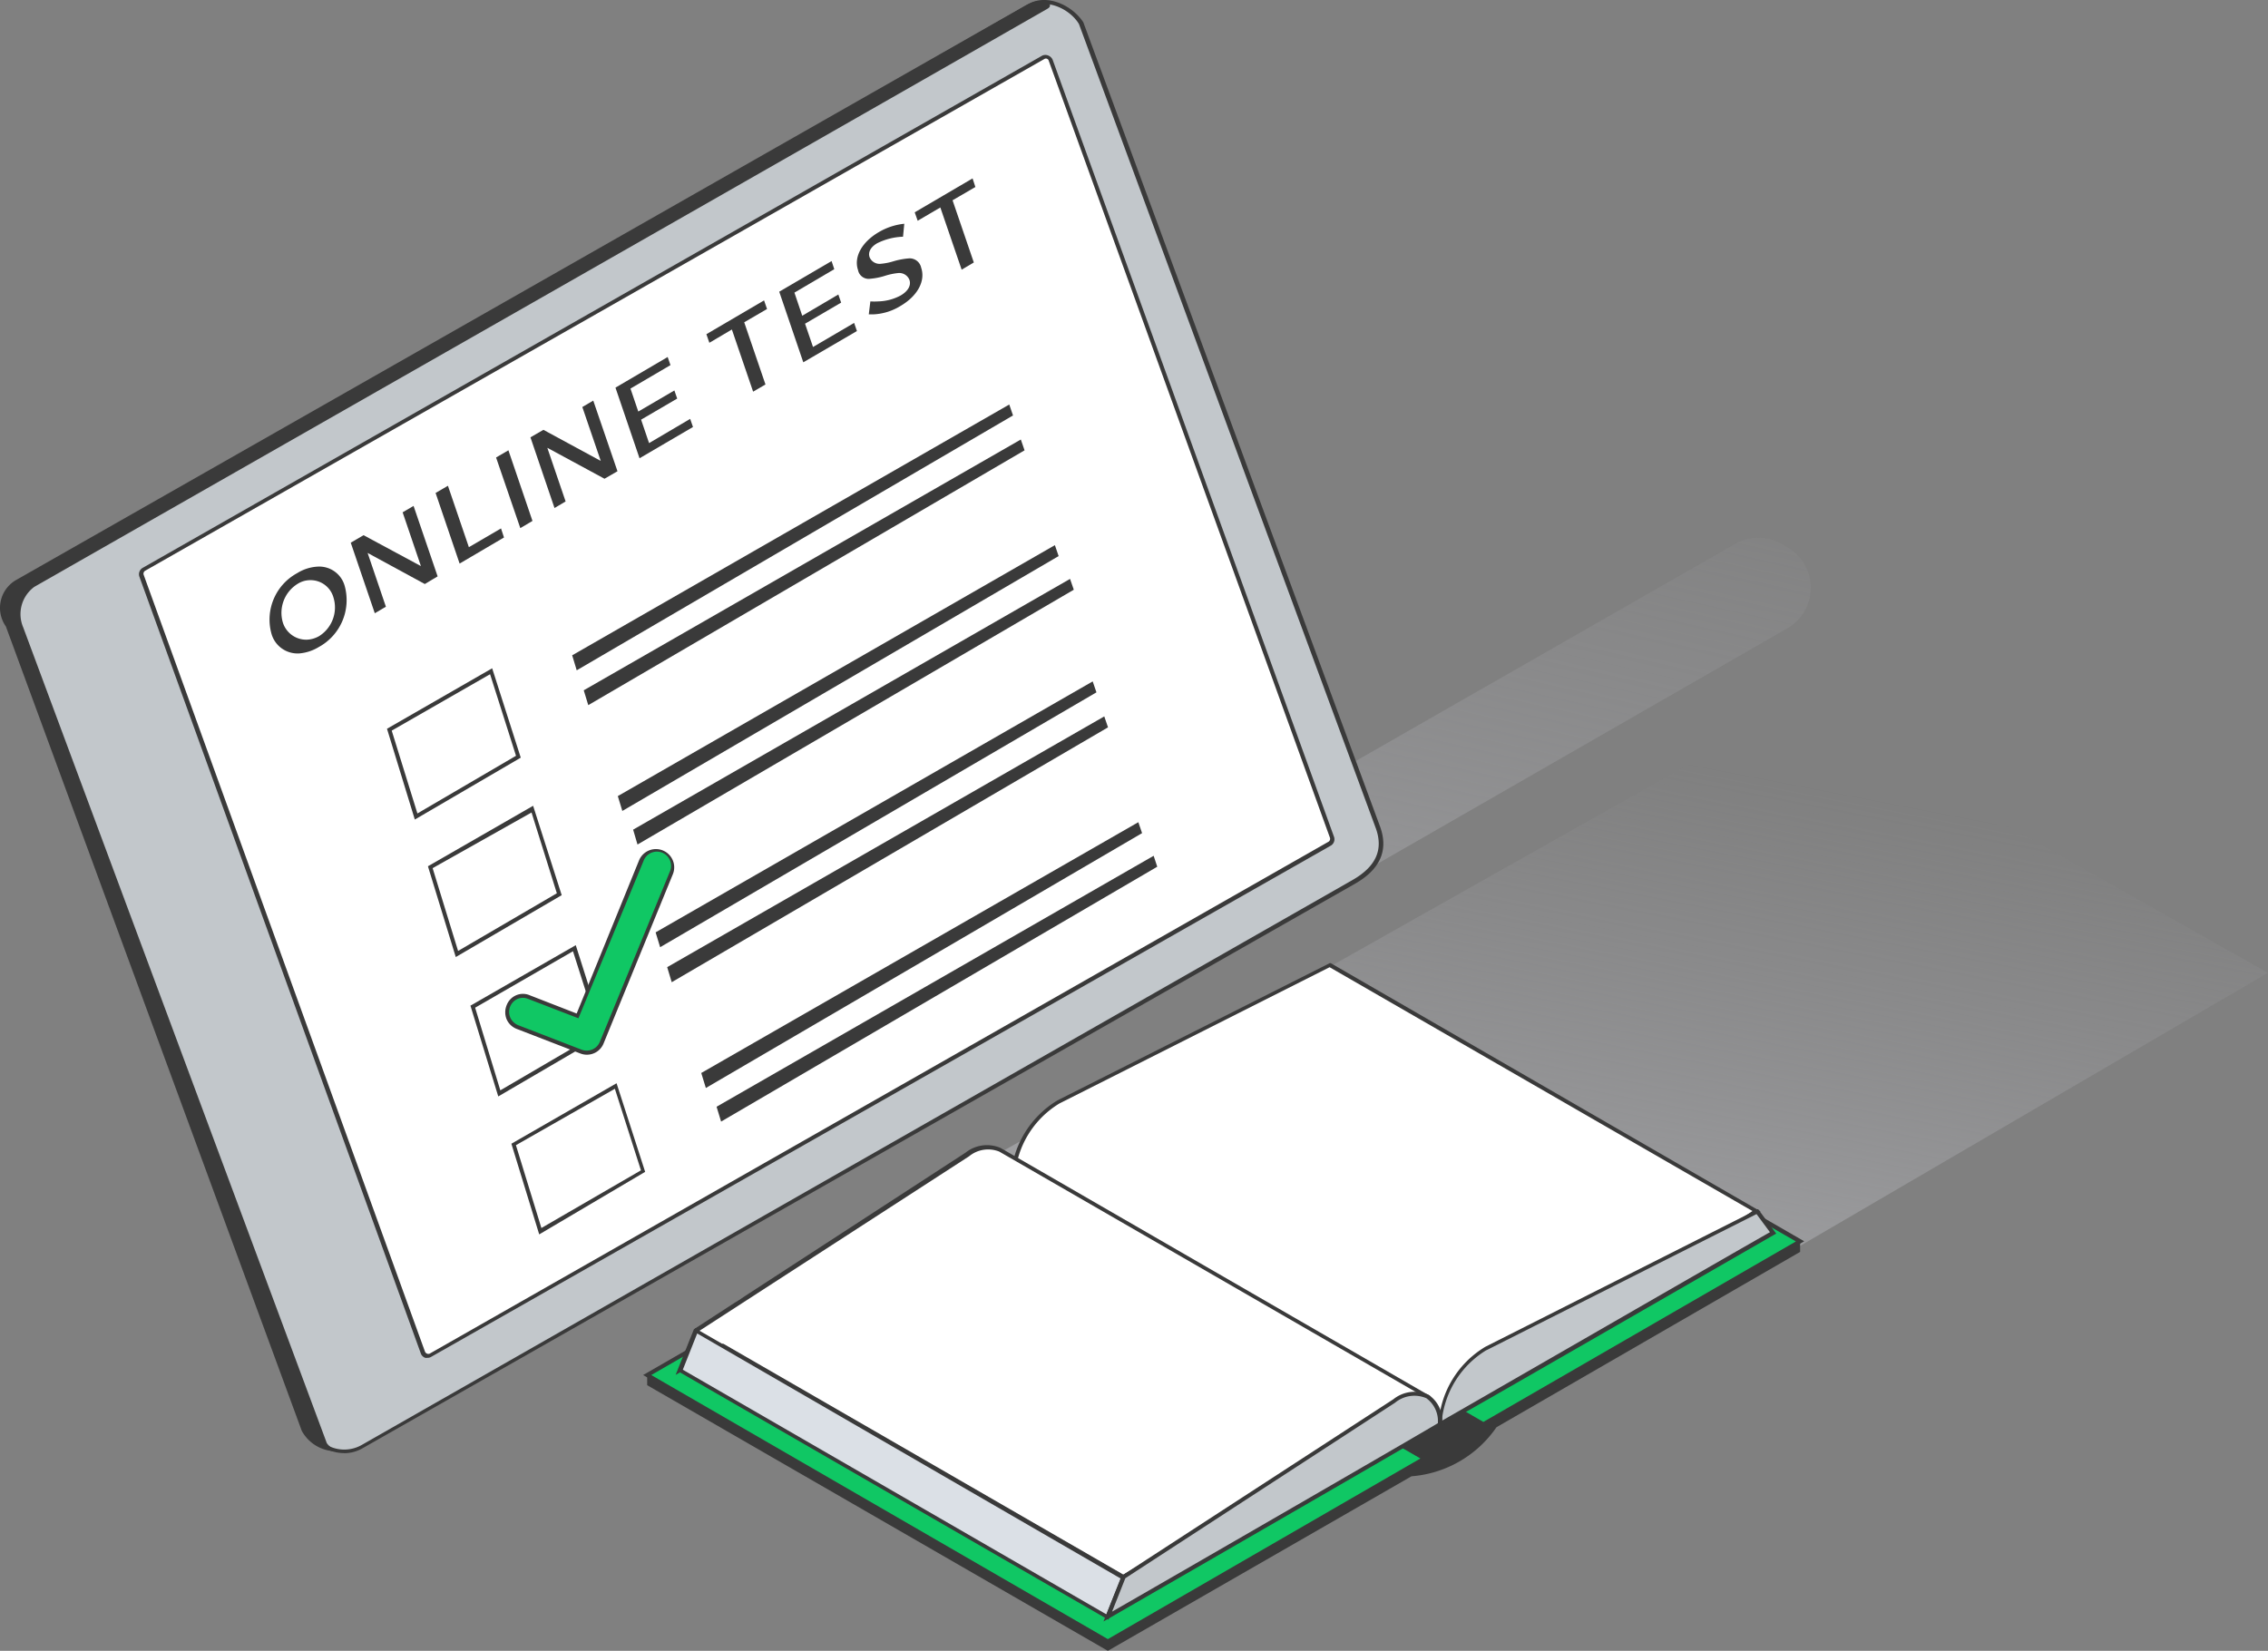 <?xml version="1.0" encoding="UTF-8"?> <svg xmlns="http://www.w3.org/2000/svg" xmlns:xlink="http://www.w3.org/1999/xlink" width="167.771" height="122.125" viewBox="0 0 167.771 122.125"><rect x="0" y="0" width="167.771" height="122.125" fill="#808080" stroke="none"/><defs><linearGradient id="a" x1="0.225" y1="1.245" x2="0.753" y2="-0.188" gradientUnits="objectBoundingBox"><stop offset="0" stop-color="#cbcdd1"></stop><stop offset="1" stop-color="#afafb5" stop-opacity="0"></stop></linearGradient><linearGradient id="b" x1="0.287" y1="1.131" x2="0.641" y2="0.07" xlink:href="#a"></linearGradient></defs><g style="isolation:isolate"><g transform="translate(0 0)"><path d="M21.443,100.368l.5.289a3.537,3.537,0,0,0,3.549,0l103.575-59.5a3.468,3.468,0,0,0,0-6.08l-.335-.2a3.468,3.468,0,0,0-3.468,0L21.443,94.288a3.468,3.468,0,0,0,0,6.08Z" transform="translate(3.081 5.365)" fill="url(#a)" style="mix-blend-mode:multiply;isolation:isolate"></path><path d="M1.865,43.178C16.083,35.04,63.409,7.632,76.09.384c1.156-.694,3.029.127,3.8,1.329L101.8,61.246c.751,2.1-.59,3.306-1.815,4.011L26.591,107.011a2.763,2.763,0,0,1-3.572-.9L1.056,46.6a2.381,2.381,0,0,1,.809-3.422Z" transform="translate(0.117 0.017)" fill="#c2c7cb"></path><path d="M25.349,107.5a2.948,2.948,0,0,1-2.451-1.318L.958,46.666a2.52,2.52,0,0,1,.844-3.6h0c7.283-4.161,23.258-13.386,38.7-22.31C55.589,12.045,69.83,3.814,76.026.277c1.341-.74,3.19.116,4.011,1.376L102,61.185c.613,1.722,0,3.133-1.873,4.2L26.69,107.158a2.67,2.67,0,0,1-1.341.347ZM1.952,43.325a2.219,2.219,0,0,0-1.063,1.41,2.243,2.243,0,0,0,.335,1.8l21.963,59.532a2.612,2.612,0,0,0,3.468.832L99.932,65.115c1.746-.994,2.312-2.243,1.746-3.826L79.714,1.78c-.659-1.1-2.347-1.9-3.5-1.248C69.981,4.08,55.739,12.311,40.654,21.015,25.21,29.939,9.235,39.164,1.952,43.325Z" transform="translate(0.1 -0.003)" fill="#3a3a3a"></path><path d="M9.241,41.534,75.755,3.676a.393.393,0,0,1,.555.208L97.118,61.336a.4.4,0,0,1-.173.5L30.4,99.679a.381.381,0,0,1-.555-.208L9.033,42.031A.4.4,0,0,1,9.241,41.534Z" transform="translate(1.423 0.563)" fill="#fff"></path><path d="M30.231,99.9a.473.473,0,0,1-.185,0,.543.543,0,0,1-.324-.335L8.915,42.13a.543.543,0,0,1,.243-.67L75.7,3.566a.555.555,0,0,1,.451,0,.578.578,0,0,1,.324.335L97.277,61.353a.543.543,0,0,1-.254.67L30.485,99.835a.5.5,0,0,1-.254.069ZM9.331,41.679a.254.254,0,0,0-.1.312L30.034,99.442a.277.277,0,0,0,.15.15.243.243,0,0,0,.2,0L96.872,61.723a.254.254,0,0,0,.1-.312L76.181,3.959a.219.219,0,0,0-.312-.15Z" transform="translate(1.402 0.546)" fill="#3a3a3a"></path><path d="M1.158,42.911C15.643,34.669,75.834.406,75.834.406c1.272-.728,2.243-.116,1.641.231C63.6,8.59,14.672,36.472,2.522,43.408A2.5,2.5,0,0,0,1.7,46.4l22.46,60.353a1.468,1.468,0,0,0,.948.59,2.9,2.9,0,0,1-2.8-1.5L.418,46.333a2.381,2.381,0,0,1,.74-3.422Z" transform="translate(0.015 0.007)" fill="#3a3a3a"></path><path d="M36.6,44.443,68.932,25.89l.277.809L36.935,45.553Z" transform="translate(5.726 4.035)" fill="#3a3a3a"></path><path d="M37.34,46.683,69.672,28.13l.277.8L37.675,47.781Z" transform="translate(5.841 4.384)" fill="#3a3a3a"></path><path d="M24.9,47.283l7.525-4.323,2.023,6.323L26.877,53.7Z" transform="translate(3.901 6.697)" fill="#fff"></path><path d="M26.808,53.96,24.75,47.244l7.78-4.474,2.115,6.612ZM25.1,47.382l1.9,6.127,7.294-4.266-1.919-6.034Z" transform="translate(3.877 6.668)" fill="#3a3a3a"></path><path d="M39.52,53.455,71.852,34.89l.277.809L39.855,54.553Z" transform="translate(6.181 5.439)" fill="#3a3a3a"></path><path d="M40.5,55.6,72.821,37.05l.277.8L40.824,56.7Z" transform="translate(6.334 5.776)" fill="#3a3a3a"></path><path d="M27.52,56.083l7.525-4.323,2.011,6.323L29.5,62.5Z" transform="translate(4.309 8.07)" fill="#fff"></path><path d="M29.428,62.76,27.37,56.044l7.78-4.474,2.115,6.612Zm-1.711-6.577L29.6,62.309l7.306-4.266-1.873-5.976Z" transform="translate(4.286 8.04)" fill="#3a3a3a"></path><path d="M41.94,62.175,74.272,43.61l.277.809L42.275,63.273Z" transform="translate(6.558 6.799)" fill="#3a3a3a"></path><path d="M42.68,64.4,75.012,45.85l.277.809L43.015,65.513Z" transform="translate(6.674 7.148)" fill="#3a3a3a"></path><path d="M30.24,65l7.525-4.312L39.777,67l-7.56,4.427Z" transform="translate(4.734 9.463)" fill="#fff"></path><path d="M32.148,71.68,30.09,64.964l7.791-4.474,2.1,6.612Zm-1.711-6.566L32.3,71.229l7.294-4.266-1.919-6.023Z" transform="translate(4.71 9.432)" fill="#3a3a3a"></path><path d="M44.86,71.173,77.192,52.62l.277.809L45.2,72.283Z" transform="translate(7.014 8.204)" fill="#3a3a3a"></path><path d="M45.84,73.335,78.172,54.77l.266.809L46.175,74.433Z" transform="translate(7.167 8.539)" fill="#3a3a3a"></path><path d="M32.86,73.813l7.525-4.323L42.4,75.813l-7.56,4.416Z" transform="translate(5.142 10.835)" fill="#fff"></path><path d="M34.768,80.508,32.71,73.8l7.78-4.474,2.115,6.554Zm-1.722-6.6,1.884,6.127,7.364-4.266-1.93-6.034Z" transform="translate(5.119 10.81)" fill="#3a3a3a"></path><path d="M19.38,42.688A2,2,0,0,1,17.368,41.2a3.907,3.907,0,0,1,1.907-4.45,3.179,3.179,0,0,1,1.537-.486A1.954,1.954,0,0,1,22.8,37.717a3.953,3.953,0,0,1-1.93,4.5,3.3,3.3,0,0,1-1.491.474Zm.855-5.421a1.746,1.746,0,0,0-.913.266,2.52,2.52,0,0,0-1.1,2.878,1.815,1.815,0,0,0,1.769,1.26h0a1.988,1.988,0,0,0,.913-.266,2.508,2.508,0,0,0,1.052-2.878,1.757,1.757,0,0,0-1.722-1.26Z" transform="translate(2.705 5.652)" fill="#3a3a3a"></path><path d="M22.43,35.1l.948-.555L27.62,36.83l-1.352-3.977.809-.474,1.78,5.213-.948.566-4.231-2.3,1.352,3.977-.821.485Z" transform="translate(3.516 5.047)" fill="#3a3a3a"></path><path d="M27.86,31.622l.913-.532,1.549,4.543L32.7,34.246l.22.67-3.283,1.93Z" transform="translate(4.362 4.846)" fill="#3a3a3a"></path><path d="M31.73,29.352l.913-.532,1.78,5.225-.9.532Z" transform="translate(4.966 4.492)" fill="#3a3a3a"></path><path d="M33.93,28.357l.959-.555,4.242,2.3-1.364-3.988.809-.474,1.792,5.225-.959.555-4.231-2.289L36.531,33.1l-.821.486Z" transform="translate(5.309 3.996)" fill="#3a3a3a"></path><path d="M39.37,25.116l3.861-2.266.208.6L40.48,25.185l.578,1.7,2.67-1.561.208.6-2.67,1.561.59,1.734,3.04-1.792.208.6L41.15,30.341Z" transform="translate(6.158 3.561)" fill="#3a3a3a"></path><path d="M47.074,21.38l-1.665.983-.22-.636,4.266-2.5.22.636-1.688.983,1.572,4.6-.913.532Z" transform="translate(7.065 2.996)" fill="#3a3a3a"></path><path d="M49.85,18.976l3.872-2.266.2.6-2.948,1.734.578,1.711,2.67-1.572.208.6-2.67,1.561.59,1.722,3.04-1.78.208.6L51.63,24.2Z" transform="translate(7.792 2.603)" fill="#3a3a3a"></path><path d="M56.046,21.025H55.7l.116-.959a4.705,4.705,0,0,0,.578,0,3.688,3.688,0,0,0,1.665-.439c.555-.324.786-.751.647-1.156a.809.809,0,0,0-.855-.5,4.786,4.786,0,0,0-.948.2,4.994,4.994,0,0,1-1.1.22.8.8,0,0,1-.9-.647c-.324-.959.277-2.069,1.549-2.809a4.624,4.624,0,0,1,1.873-.613l-.092.959a4.624,4.624,0,0,0-1.919.486c-.474.277-.682.659-.555,1.029a.8.8,0,0,0,.844.486,4.358,4.358,0,0,0,.925-.185,5.445,5.445,0,0,1,1.087-.208.867.867,0,0,1,.959.682c.335.983-.266,2.1-1.549,2.844A4.173,4.173,0,0,1,56.046,21.025Z" transform="translate(8.567 2.231)" fill="#3a3a3a"></path><path d="M60.416,13.57l-1.676.983-.22-.624L62.8,11.42l.208.636-1.688.983,1.572,4.6-.9.532Z" transform="translate(9.144 1.778)" fill="#3a3a3a"></path><path d="M47.473,91.659l33.3,18.912a1.514,1.514,0,0,0,1.5,0l78.19-45.638L125.4,45.12,47.5,89.047a1.491,1.491,0,0,0-.023,2.612Z" transform="translate(7.303 7.034)" fill="url(#b)" style="mix-blend-mode:multiply;isolation:isolate"></path><path d="M70.8,75.7l-.647-.381-6.3,3.618.647.381L41.4,91.884v.751l34.078,19.651,22.46-12.912h0a8.427,8.427,0,0,0,6.288-3.63h0l22.46-12.97v-.751L92.6,63.1Z" transform="translate(6.474 9.839)" fill="#3a3a3a"></path><path d="M41.4,89.845l34.078,19.675L98.909,95.995,64.82,76.32Z" transform="translate(6.474 11.9)" fill="#10c764"></path><path d="M75.518,109.716h-.069L41.14,89.845,64.86,76.17h.081L99.25,96.018ZM41.741,89.845l33.777,19.536L98.638,96.018,64.86,76.517Z" transform="translate(6.434 11.877)" fill="#3a3a3a"></path><path d="M65.42,75.975,99.509,95.649l23.431-13.525L88.851,62.45Z" transform="translate(10.221 9.737)" fill="#10c764"></path><path d="M99.548,95.846h-.069L65.17,76,88.89,62.3h.081L123.28,82.113ZM65.76,76,99.548,95.476l23.119-13.351L88.89,62.647Z" transform="translate(10.182 9.714)" fill="#3a3a3a"></path><path d="M68.175,71.876A6.936,6.936,0,0,0,64.8,77.494L96.4,95.782l23.431-15.791L88.231,61.75Z" transform="translate(10.124 9.628)" fill="#fff"></path><path d="M96.426,95.972h-.081L69.677,80.552c-5.017-2.9-5.017-2.9-5.017-2.982a7.179,7.179,0,0,1,3.468-5.78h0L88.265,61.64h.069l31.8,18.368Zm-31.454-18.5,31.442,18.1,23.119-15.594L88.253,61.941,68.267,72.021a6.866,6.866,0,0,0-3.295,5.4Z" transform="translate(10.102 9.611)" fill="#3a3a3a"></path><path d="M64.742,73.953,44.686,86.993,43.53,89.917l3.121-1.8L76.3,105.234,98.785,91.859,67.193,73.618A2.312,2.312,0,0,0,64.742,73.953Z" transform="translate(6.806 11.447)" fill="#fff"></path><path d="M76.338,105.426,46.688,88.306,43.22,90.283l1.352-3.375L64.663,73.845a2.543,2.543,0,0,1,2.6-.347l31.824,18.38ZM46.688,87.983h.069l29.581,17.074L98.545,91.878,67.16,73.764a2.219,2.219,0,0,0-2.231.347L44.861,87.1l-.994,2.485Z" transform="translate(6.758 11.428)" fill="#3a3a3a"></path><path d="M43.52,88.085l31.6,18.241,1.168-2.925L44.688,85.16Z" transform="translate(6.805 13.279)" fill="#dbe0e6"></path><path d="M75.218,106.57l-.15-.081L43.36,88.179,44.643,85l.15.092,31.673,18.264ZM43.73,88.075l31.338,18.1,1.063-2.647L44.793,85.393Z" transform="translate(6.78 13.254)" fill="#3a3a3a"></path><path d="M95.515,87.656a6.936,6.936,0,0,0-3.375,5.618l24.6-14.161-1.156-1.584Z" transform="translate(14.388 12.089)" fill="#c2c7cb"></path><path d="M92.109,93.436H92.04v-.092a7.132,7.132,0,0,1,3.468-5.78h0L115.68,77.38l1.341,1.815-.15.081C93.7,92.616,92.283,93.436,92.109,93.436Zm3.468-5.618a6.936,6.936,0,0,0-3.295,5.225c2.312-1.318,22.31-12.854,24.275-13.953l-.994-1.341L95.589,87.818Z" transform="translate(14.372 12.066)" fill="#3a3a3a"></path><path d="M94.521,89.4a2.312,2.312,0,0,0-2.439.335L72.026,102.772,70.87,105.7S95.457,91.5,95.457,91.455A2.231,2.231,0,0,0,94.521,89.4Z" transform="translate(11.071 13.908)" fill="#c2c7cb"></path><path d="M70.6,106.063l1.341-3.375,20.1-13.062a2.508,2.508,0,0,1,2.6-.335h0a2.312,2.312,0,0,1,1.006,2.185c0,.127,0,.127-24.68,14.38Zm1.618-3.2-.983,2.474c2.948-1.688,22.819-13.155,24.1-13.941a2.081,2.081,0,0,0-.855-1.85h0a2.243,2.243,0,0,0-2.312.335Z" transform="translate(11.028 13.889)" fill="#3a3a3a"></path><path d="M38.337,69.391a1.156,1.156,0,0,1-.439-.081l-4.7-1.815a1.2,1.2,0,1,1,.867-2.231l3.653,1.387,4.624-11.479a1.156,1.156,0,0,1,1.561-.659,1.214,1.214,0,0,1,.751,1.572L39.435,68.651A1.156,1.156,0,0,1,38.337,69.391Z" transform="translate(5.075 8.484)" fill="#10c764"></path><path d="M38.355,69.547a1.341,1.341,0,0,1-.486-.092l-4.7-1.815a1.341,1.341,0,0,1-.751-.717,1.376,1.376,0,0,1,0-1.029,1.3,1.3,0,0,1,.694-.74,1.271,1.271,0,0,1,1.029,0L37.6,66.5l4.624-11.352a1.352,1.352,0,0,1,2.5,1.029L39.592,68.715a1.329,1.329,0,0,1-1.237.832Zm-4.7-4.208a1.087,1.087,0,0,0-.428.081,1.052,1.052,0,0,0-.532,1.387,1.087,1.087,0,0,0,.578.555l4.7,1.815a1.052,1.052,0,0,0,1.341-.578l5.167-12.565a1.052,1.052,0,1,0-1.942-.8L37.731,66.853l-3.745-1.445a1.006,1.006,0,0,0-.335-.069Z" transform="translate(5.057 8.478)" fill="#3a3a3a"></path></g></g></svg> 